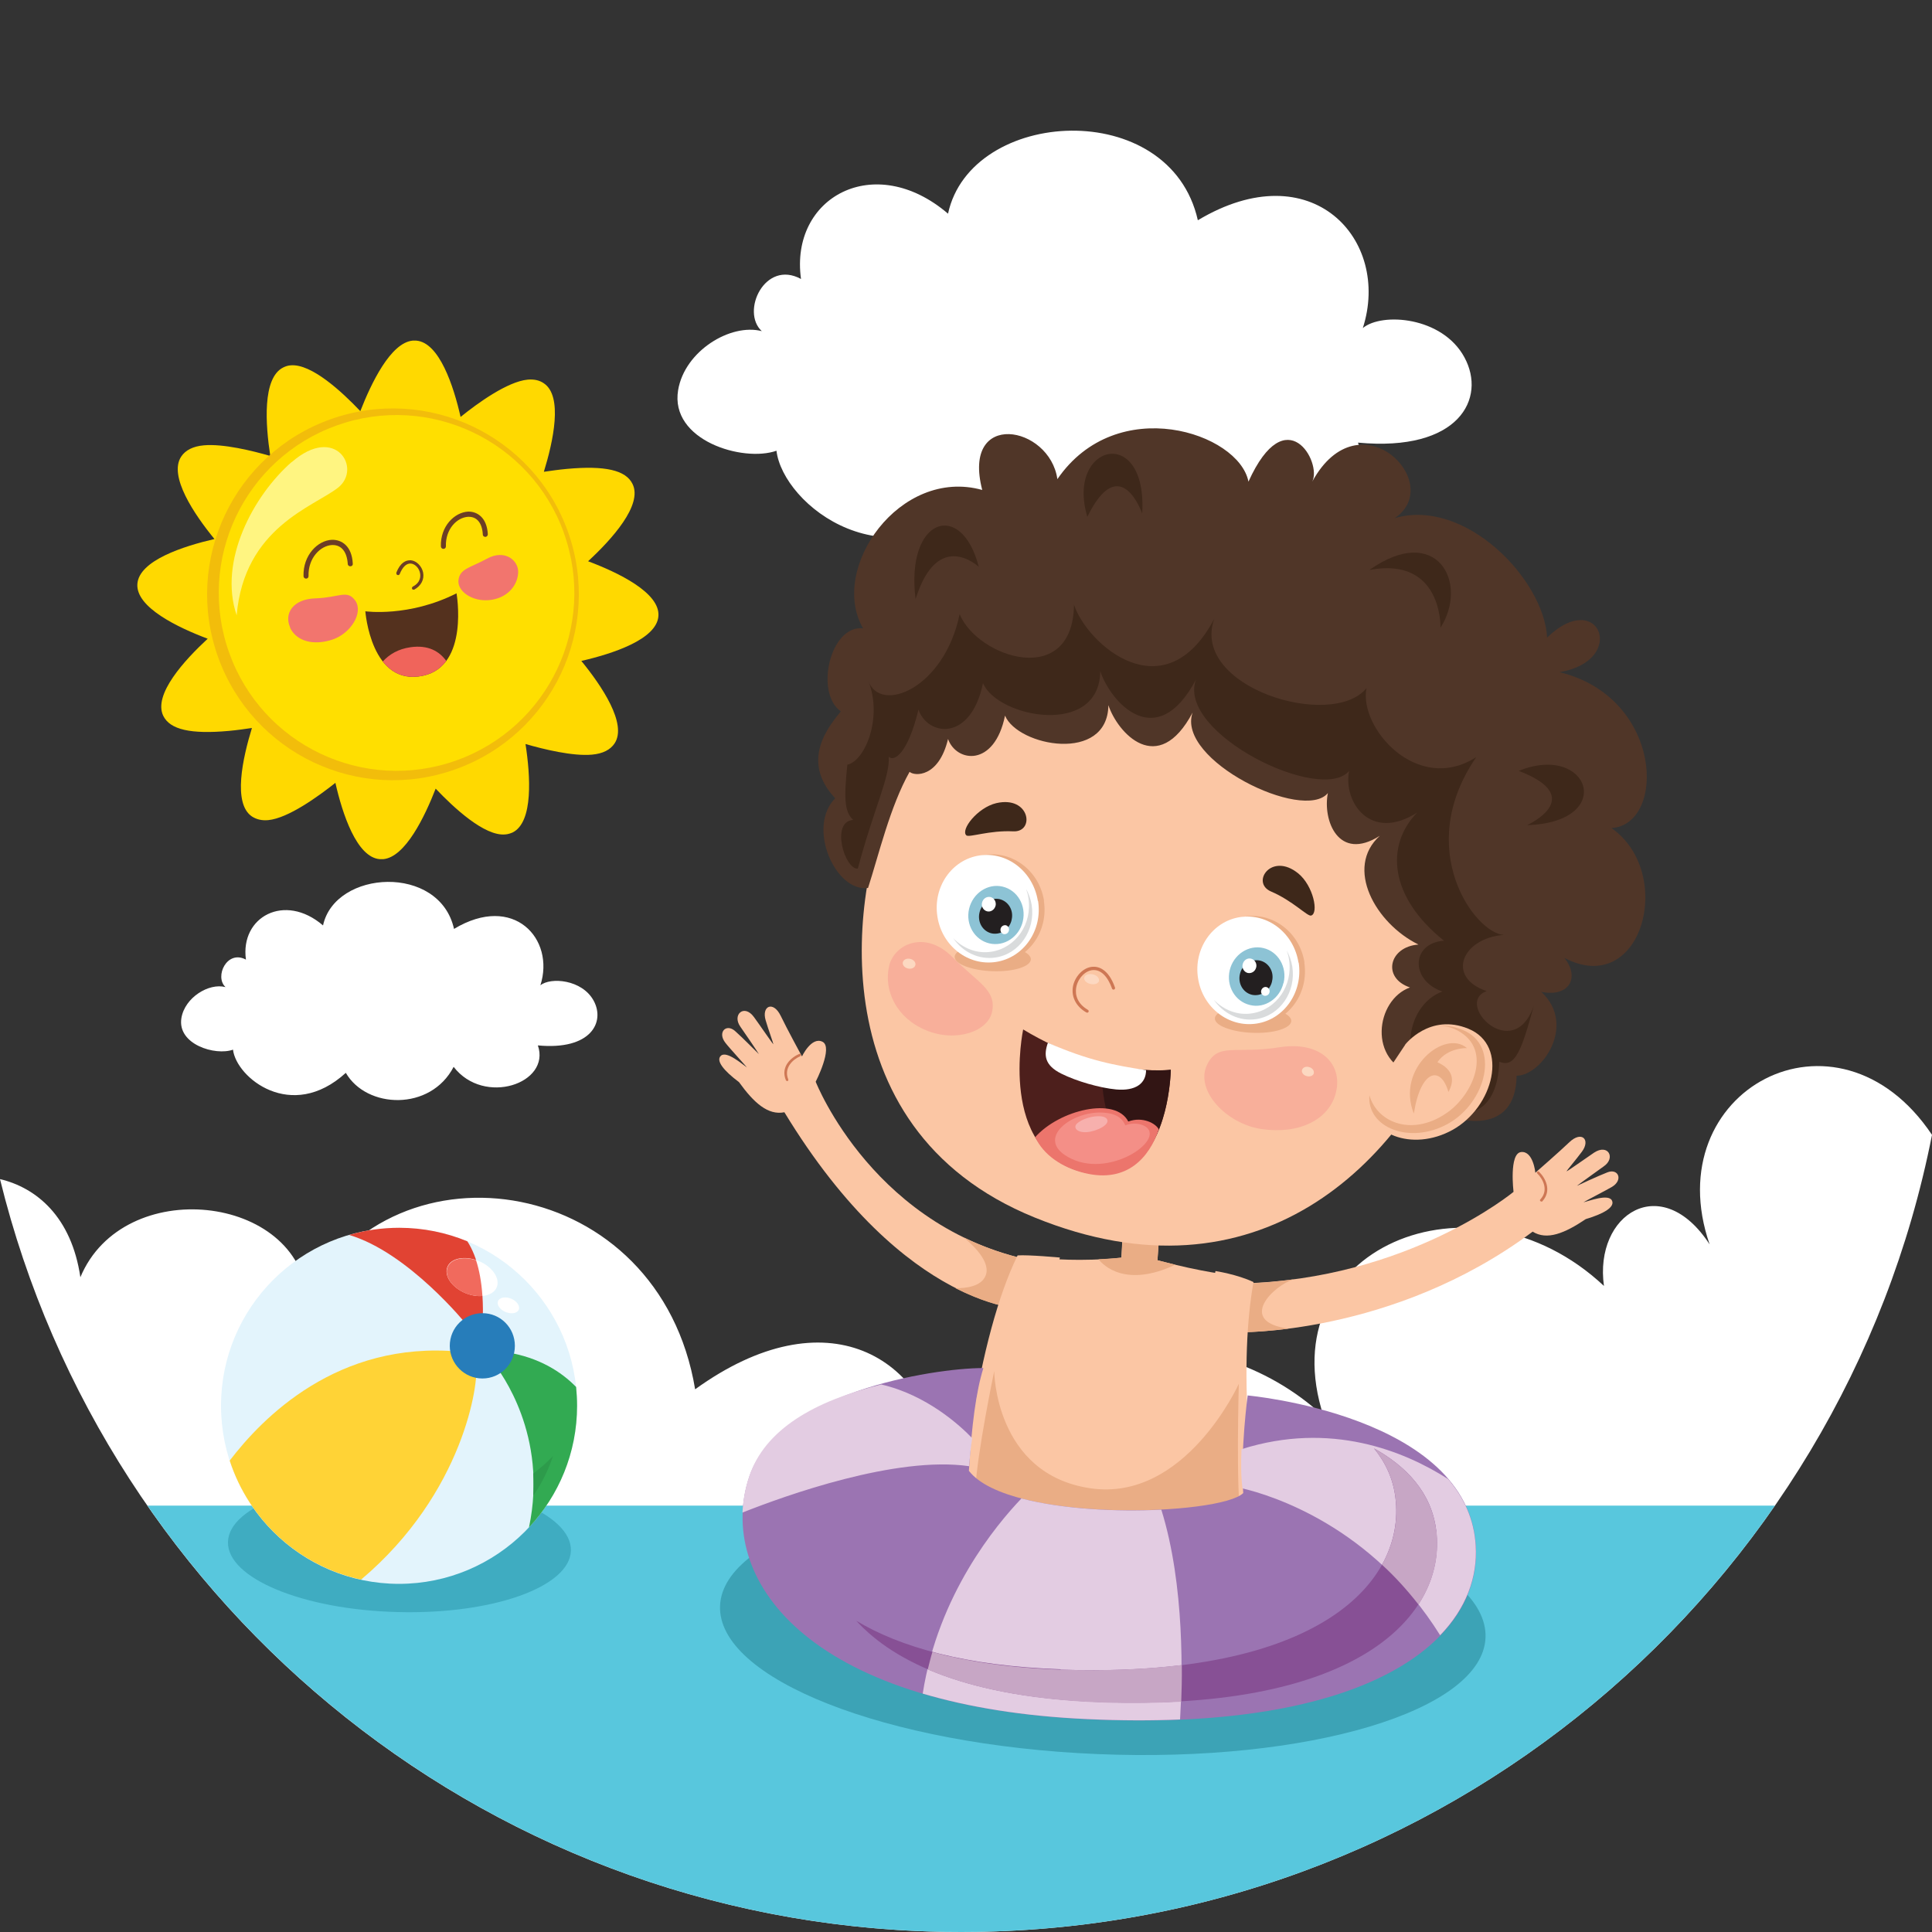 <?xml version="1.0" encoding="UTF-8"?> <svg xmlns="http://www.w3.org/2000/svg" id="Layer_1" viewBox="0 0 100 100"><rect x="0" y="0" width="100" height="100" fill="#333333" stroke="none"/><defs><style>.cls-1{fill:#e3f4fc;}.cls-2{fill:#fff;}.cls-3{fill:#ce7754;}.cls-4{fill:#4d1f1c;}.cls-5{fill:#f2756e;}.cls-6{fill:#c7a6c5;}.cls-7{fill:#fcd8c1;}.cls-8{fill:#321514;}.cls-9{fill:#ffdf00;}.cls-9,.cls-10,.cls-11{fill-rule:evenodd;}.cls-12{fill:#f7b0ad;}.cls-13{fill:#9b74b2;}.cls-10{fill:#fff581;}.cls-14{fill:#f0645b;}.cls-15{fill:#3e281a;}.cls-16{fill:#f8af9a;}.cls-17{fill:#ffd900;}.cls-18{fill:#d9dbdc;}.cls-19{fill:#58c7dd;}.cls-20{fill:#875095;}.cls-21{fill:#e3cce2;}.cls-11{fill:#f2bd0b;}.cls-22{fill:#32aa52;}.cls-23{fill:#eaad85;}.cls-24{fill:#3ca3b6;}.cls-25{fill:#ec756c;}.cls-26{fill:#ffd336;}.cls-27{fill:#fbc6a4;}.cls-28{fill:#f16a5d;}.cls-29{fill:#f48f87;}.cls-30{fill:#2d9b4b;}.cls-31{fill:#503628;}.cls-32{fill:#3facc1;}.cls-33{fill:#6c3e26;}.cls-34{fill:#54311e;}.cls-35{fill:#8dc3d5;}.cls-36{fill:#231f20;}.cls-37{fill:#277dba;}.cls-38{fill:#e14333;}</style></defs><path class="cls-2" d="M39.43,17.14c-1.61-.42-3.99,1.02-4.33,3.05-.44,2.61,3.36,3.75,5.09,3.14,.33,2.78,5.76,7.19,11.15,2.29,2.05,3.55,8.35,3.81,10.64-.6,2.99,3.89,9.62,1.65,8.31-2.11,5.23,.49,6.66-2.29,5.51-4.41-1.14-2.12-4.28-2.34-5.26-1.52,1.47-4.57-2.64-9.11-8.54-5.58-1.44-6.42-11.75-5.83-12.93-.34-3.81-3.26-8.2-.85-7.61,3.38-1.87-1.02-3.13,1.69-2.03,2.7Z"></path><path class="cls-2" d="M11.66,51.09c-.84-.22-2.09,.53-2.27,1.6-.23,1.37,1.76,1.97,2.67,1.64,.17,1.45,3.02,3.77,5.84,1.2,1.07,1.86,4.38,2,5.58-.31,1.57,2.04,5.04,.86,4.36-1.11,2.74,.26,3.49-1.2,2.89-2.31-.6-1.11-2.24-1.23-2.76-.8,.77-2.4-1.38-4.78-4.47-2.92-.75-3.37-6.16-3.06-6.78-.18-1.99-1.71-4.3-.44-3.99,1.77-.98-.53-1.64,.88-1.06,1.42Z"></path><path class="cls-2" d="M49.75,100c24.88,0,45.62-17.74,50.25-41.26-4.91-7.33-14.27-2.3-11.51,5.67-2.49-3.83-5.99-1.57-5.47,2.15-6.82-6.39-17.34-1.9-14.51,6.75-5.94-5.51-15.88-4.6-19.62,2.7-.84-5.88-6.14-8.99-12.91-4.1-1.85-11.13-15.54-13.18-20.07-4.67-.4-5.44-9.53-6.46-11.75-1.13-.46-3.13-2.27-4.63-4.16-5.08,5.49,22.37,25.68,38.97,49.75,38.97Z"></path><path class="cls-19" d="M7.63,77.93c9.25,13.33,24.66,22.07,42.12,22.07s32.87-8.73,42.12-22.07H7.63Z"></path><g><path class="cls-32" d="M29.55,80.26c-.05,1.88-4.06,3.31-8.96,3.18-4.9-.12-8.84-1.75-8.79-3.63,.05-1.88,4.06-3.31,8.96-3.18,4.9,.12,8.84,1.75,8.79,3.63Z"></path><path class="cls-1" d="M11.44,72.76c0,5.09,4.13,9.22,9.21,9.22s9.22-4.13,9.22-9.22-4.13-9.21-9.22-9.21-9.21,4.13-9.21,9.21Z"></path><path class="cls-22" d="M26.21,69.99c1.7,.27,2.85,1.02,3.61,1.8,.03,.32,.05,.64,.05,.97,0,2.44-.95,4.65-2.49,6.3,1.01-4.78-1.49-8.05-1.79-8.45,0,0,.25-.78,.62-.62Z"></path><path class="cls-30" d="M27.6,76.27c.36-.27,.7-.57,1.02-.9-.24,.74-.59,1.42-1.02,2.05,.02-.4,.02-.78,0-1.15Z"></path><path class="cls-26" d="M11.89,75.6c1.67-2.19,5.57-6.22,11.88-5.64,.66,.23,.87,.68,.87,.68,.16,.9-.62,6.62-5.95,11.12-3.21-.7-5.8-3.07-6.8-6.16Z"></path><path class="cls-38" d="M20.66,63.55c1.25,0,2.44,.25,3.53,.7,.51,.79,.89,2.08,.79,4.31-.29,.35-.83,0-.83,0,0,0-3-3.73-6.08-4.64,.82-.24,1.69-.37,2.6-.37Z"></path><path class="cls-37" d="M23.28,69.66c0,.93,.76,1.69,1.69,1.69s1.68-.75,1.68-1.69-.75-1.69-1.68-1.69-1.69,.75-1.69,1.69Z"></path><path class="cls-2" d="M23.16,65.57c-.19,.46,.23,1.07,.93,1.36,.71,.29,1.43,.16,1.62-.3,.19-.46-.23-1.07-.93-1.36-.71-.29-1.43-.16-1.62,.3Z"></path><path class="cls-28" d="M24.64,65.23c.16,.49,.28,1.1,.33,1.85-.27,.02-.57-.02-.87-.14-.71-.29-1.12-.9-.93-1.36,.18-.43,.82-.57,1.48-.35Z"></path><path class="cls-2" d="M25.78,67.34c-.08,.19,.09,.45,.39,.57,.3,.12,.6,.07,.68-.12,.08-.19-.1-.45-.39-.57-.29-.12-.6-.07-.68,.12Z"></path></g><g><g><path class="cls-17" d="M30.45,29.04c1.2-1.11,2.83-2.9,2.29-3.99-.35-.72-1.43-.96-3.4-.78-.43,.04-.85,.1-1.19,.15,.48-1.56,1-3.91,0-4.58-.23-.16-.51-.22-.84-.19-1.04,.1-2.58,1.21-3.47,1.93-.36-1.59-1.1-3.86-2.3-3.95-.06,0-.12,0-.18,0-1.14,.11-2.14,2.19-2.71,3.65-.94-.99-2.53-2.47-3.61-2.37-.14,.01-.26,.05-.38,.11-1.09,.54-.92,2.96-.67,4.58-.93-.27-2.44-.64-3.44-.55-.56,.05-.95,.25-1.17,.58-.67,1.01,.68,3,1.72,4.27-1.6,.37-3.91,1.11-3.99,2.33-.08,1.21,2.1,2.25,3.64,2.83-1.2,1.11-2.83,2.89-2.3,3.99,.35,.72,1.43,.96,3.41,.78,.43-.04,.84-.1,1.18-.15-.48,1.56-1,3.91,0,4.58,.23,.15,.51,.22,.84,.19h0c1.04-.1,2.58-1.22,3.48-1.93,.36,1.59,1.1,3.86,2.3,3.95,.06,0,.12,0,.18,0h0c1.14-.11,2.14-2.19,2.71-3.65,.94,.99,2.53,2.47,3.6,2.37,.14-.01,.26-.05,.38-.1,1.09-.54,.92-2.96,.67-4.58,.93,.27,2.44,.64,3.44,.55,.56-.05,.95-.25,1.17-.58,.67-1.01-.68-3-1.72-4.27,1.6-.37,3.91-1.11,3.99-2.33,.08-1.21-2.1-2.25-3.64-2.83Z"></path><path class="cls-11" d="M29.4,27.53c1.78,5-.82,10.5-5.83,12.29-5,1.79-10.5-.82-12.29-5.83-1.78-5,.82-10.5,5.83-12.29,5-1.78,10.5,.82,12.29,5.83Z"></path><path class="cls-9" d="M29.19,27.6c1.71,4.79-.79,10.05-5.57,11.76-4.79,1.71-10.05-.79-11.76-5.58-1.71-4.79,.79-10.05,5.57-11.76,4.79-1.71,10.05,.79,11.76,5.57Z"></path><path class="cls-10" d="M15.1,23.92c2.27-1.98,3.65,.33,2.4,1.32-1.26,.99-4.86,2.05-5.25,6.61-.96-2.82,.87-6.21,2.85-7.94Z"></path></g><g><path class="cls-5" d="M23.73,30.02c-.07,.58,.71,1.13,1.6,1.04,.9-.09,1.45-.72,1.49-1.41,.04-.63-.68-1.25-1.62-.73-.88,.48-1.4,.51-1.47,1.11Z"></path><path class="cls-5" d="M15.01,32.48c.33,.72,1.23,.95,2.21,.62,.94-.32,1.6-1.39,1.17-2.01-.42-.59-.83-.16-2.05-.12-1.18,.03-1.65,.79-1.32,1.51Z"></path><path class="cls-34" d="M23.63,30.71s.66,3.73-1.71,4.26c-2.72,.61-3.01-3.33-3.01-3.33,0,0,2.25,.32,4.72-.93Z"></path><path class="cls-14" d="M19.81,34.24c.34-.37,.8-.65,1.44-.74,.91-.13,1.49,.21,1.85,.71-.27,.36-.65,.64-1.18,.76-.99,.22-1.66-.16-2.11-.73Z"></path><path class="cls-33" d="M20.51,29.65c.21-.54,.5-.65,.71-.65,.02,0,.04,0,.05,0,.29,.03,.56,.3,.63,.63,.07,.36-.1,.69-.46,.89-.01,0-.03,0-.04,0,0,0-.02,0-.02,0-.02,0-.04-.02-.05-.04-.02-.04,0-.1,.04-.12,.42-.22,.4-.56,.37-.7-.05-.26-.26-.47-.47-.49-.23-.02-.43,.17-.58,.54-.02,.05-.07,.07-.12,.05-.02,0-.04-.03-.05-.05-.01-.02-.01-.05,0-.07Z"></path><g><path class="cls-33" d="M17.18,27.94h.03c.47,0,1,.31,1.05,1.23,0,.04,0,.07-.03,.1-.02,.03-.06,.04-.09,.04-.07,.01-.14-.05-.14-.12-.04-.62-.32-.98-.78-.98h-.03c-.61,.03-1.25,.68-1.22,1.61,0,.07-.05,.13-.13,.13h0c-.07,0-.13-.06-.13-.13-.03-1.09,.74-1.85,1.47-1.88Z"></path><path class="cls-33" d="M24.21,26.48h.04c.45,0,.95,.3,1,1.17,0,.07-.05,.13-.12,.14-.08,0-.14-.05-.14-.12-.03-.59-.3-.93-.74-.92h-.02c-.58,.03-1.18,.64-1.15,1.53,0,.07-.05,.13-.13,.13h0c-.07,0-.13-.06-.13-.13-.03-1.04,.7-1.76,1.41-1.8Z"></path></g></g></g><g><path class="cls-24" d="M76.89,84.77c-.16,3.78-9.16,6.48-20.1,6.02-10.94-.46-19.68-3.9-19.52-7.68,.16-3.78,9.16-6.48,20.1-6.02,10.94,.46,19.68,3.9,19.52,7.68Z"></path><g><g><path class="cls-27" d="M53.19,67.77s-6.27,.19-12.59-10.2c-.85,.17-1.58-.49-2.35-1.56-.79-.59-1.22-1.12-.93-1.37,.3-.26,1.12,.46,1.34,.61-.02-.04-.93-1.03-1.11-1.27-.43-.54,.03-1.02,.49-.62,.38,.33,1.19,1.16,1.24,1.2-.02-.05-.81-1.21-.96-1.42-.44-.62,.2-1.2,.71-.49,.35,.48,.93,1.34,1,1.4,0-.05-.27-.79-.4-1.24-.22-.74,.39-1.03,.78-.23,.3,.63,1.1,2.1,1.1,2.1,0,0,.49-1.04,1.06-.76,.57,.28-.35,2.07-.35,2.07,0,0,3.06,7.81,11.59,9.33,1.59,1.32-.63,2.46-.63,2.46Z"></path><path class="cls-23" d="M53.18,65.19c-.15,.48-.49,1.58-.79,2.51-.65-.11-1.67-.38-2.93-1.02,.57,0,1.32-.1,1.55-.64,.31-.73-.7-1.64-1.13-1.99,.99,.48,2.09,.88,3.3,1.15Z"></path><path class="cls-3" d="M40.76,55.96s-.06-.01-.08-.04c-.3-.72,.29-1.2,.69-1.37,.04-.02,.07,0,.08,.03,.01,.03,0,.07-.03,.09-.35,.15-.87,.58-.62,1.2,.01,.03,0,.07-.04,.09h-.01Z"></path></g><g><path class="cls-27" d="M64,68.96s8.08,.2,15.33-5.21c.74,.46,1.65,.09,2.75-.65,.94-.28,1.53-.63,1.35-.97-.19-.35-1.2,.04-1.47,.1,.03-.03,1.23-.65,1.48-.8,.59-.36,.32-.97-.24-.75-.47,.18-1.52,.67-1.58,.7,.04-.04,1.18-.86,1.39-1.01,.63-.43,.23-1.19-.5-.71-.49,.33-1.34,.94-1.43,.97,.01-.04,.52-.64,.8-1.02,.46-.62-.01-1.1-.65-.49-.5,.48-1.76,1.58-1.76,1.58,0,0-.11-1.14-.74-1.07-.63,.07-.39,2.06-.39,2.06,0,0-5.47,4.54-14.11,4.74-1.94,.69-.25,2.52-.25,2.52Z"></path><path class="cls-23" d="M66.69,68.77c-1.66,.21-2.69,.19-2.69,.19,0,0-1.69-1.83,.25-2.52,.94-.02,1.84-.1,2.71-.22-1.03,.3-2.97,2.18-.27,2.55Z"></path><path class="cls-3" d="M79.79,62.19s-.04,0-.06-.02c-.03-.03-.03-.07,0-.09,.45-.49,.11-1.08-.16-1.34-.03-.03-.03-.07,0-.09s.07-.03,.09,0c.31,.3,.69,.96,.17,1.53-.01,.01-.02,.02-.04,.02Z"></path></g><g><path class="cls-27" d="M60.12,62.31s-.17,2.29-.21,2.92c2.4,.64,3.76,.76,3.76,.76l-1.41,9-9.37-1.96,1.37-7.89s1.61,.18,3.78-.04c.08-1.28,.15-3,.15-3l1.92,.22Z"></path><path class="cls-23" d="M56.86,65.18c.37-.02,.77-.04,1.19-.09,.08-1.28,.15-3,.15-3l1.92,.22s-.17,2.29-.21,2.92c.33,.09,.64,.16,.93,.23-2.57,1.21-3.73,.04-3.98-.28Z"></path></g><g><path class="cls-27" d="M62.91,65.8s-1.17,7.63-5.64,7.02c-4.48-.61-2.41-7.73-2.41-7.73,0,0-1.62-.15-2.19-.11-2.02,4.12-3.26,12.39-3.02,19.19,2.04,1.31,8.5,2.57,16.54,.39-1.74-7.97-2.02-14.2-1.31-18.2-.84-.4-1.96-.57-1.96-.57Z"></path><path class="cls-23" d="M64.12,71.64s-.15,5.46,.1,6.9c-2.58,1.38-11.14,.71-13.74-1.42,.09-1.9,.98-6.15,.98-6.15,0,0,.03,5.32,4.96,6.06,4.92,.74,7.7-5.4,7.7-5.4Z"></path></g><g><path class="cls-13" d="M64.58,72.22s-.39,2.9-.23,5.06c-1.16,1.17-12.1,1.56-14.2-1.15,.15-2.37,.36-4.07,.75-5.32-2.67,0-10.68,1.31-12.12,5.64-1.72,5.14,2.81,11.86,17.53,12.54,14.51,.67,20.37-4.07,20.08-8.98-.39-6.76-11.8-7.78-11.8-7.78Z"></path><path class="cls-21" d="M61.08,89c-1.48,.06-3.07,.06-4.79-.02-3.37-.15-6.19-.63-8.53-1.32,.8-5.13,3.8-8.73,5.11-10.1,2.1,.55,4.91,.7,7.24,.58,1.22,3.91,1.1,8.74,.97,10.86Zm15.3-9c-.08-1.37-.62-2.5-1.42-3.44-2.28-1.46-6.09-3.01-10.7-1.55-.03,.69-.03,1.41,.05,2.03,1.49,.35,6.71,1.95,10.23,7.6,1.35-1.4,1.94-3.01,1.84-4.64Zm-26.22-4.11c.04-.51,.09-1,.16-1.45-.63-.66-2.36-2.24-4.71-2.78-3.45,.86-6.02,2.31-6.84,4.78-.2,.6-.31,1.22-.34,1.85,2.19-.87,7.96-2.95,11.73-2.4Z"></path><path class="cls-20" d="M54.9,86.42c13.41,.46,17.85-4.56,17.33-8.88-.12-1.02-.53-1.86-1.11-2.57,1.62,.9,2.98,2.25,3.22,4.26,.51,4.31-3.92,9.33-17.33,8.87-6.81-.23-10.68-2.01-12.69-4.21,2.26,1.36,5.65,2.34,10.58,2.51Z"></path><path class="cls-6" d="M74.35,79.24c.15,1.26-.13,2.58-.93,3.81-.61-.78-1.24-1.47-1.89-2.06,.63-1.12,.84-2.31,.7-3.45-.12-1.02-.53-1.86-1.11-2.57,1.62,.9,2.98,2.25,3.22,4.26Zm-13.18,6.94c-1.83,.22-3.9,.32-6.26,.24-2.64-.09-4.83-.42-6.65-.91-.09,.29-.16,.59-.24,.9,2.17,.93,5.11,1.57,9,1.71,1.48,.05,2.85,.03,4.12-.04,.02-.55,.04-1.19,.03-1.89Z"></path></g><g><g><g><path class="cls-27" d="M46.21,41.4c-2.03,4.08-4.16,16.95,7.35,21.62,11.45,4.65,19.1-2.65,22.06-10.65,3.57-9.65-3.36-16.94-10.2-18.9-10.68-3.06-16.5,2.46-19.21,7.93Z"></path><path class="cls-16" d="M51.36,52.32c-.18,1.07-1.87,1.65-3.42,1.01-1.55-.64-2.21-2.07-1.92-3.33,.27-1.15,1.88-1.88,3.29-.45,1.32,1.33,2.24,1.67,2.05,2.78Z"></path><path class="cls-7" d="M47.38,49.95c-.03,.14-.2,.22-.38,.18-.18-.04-.3-.18-.27-.32,.03-.14,.2-.22,.38-.18,.18,.04,.3,.18,.27,.32Z"></path><path class="cls-7" d="M56.89,50.76c-.03,.14-.22,.22-.44,.17-.21-.04-.36-.19-.33-.33,.03-.14,.22-.22,.43-.17,.21,.04,.36,.19,.33,.33Z"></path><path class="cls-16" d="M69.15,56.54c-.35,1.44-1.94,2.18-3.85,1.9-1.84-.27-3.43-2-2.84-3.29,.56-1.22,1.47-.58,3.74-.94,2.19-.35,3.3,.89,2.95,2.33Z"></path><path class="cls-7" d="M68.01,55.54c-.03,.13-.19,.21-.37,.16-.17-.04-.28-.18-.25-.31,.03-.13,.19-.21,.36-.16,.17,.04,.28,.18,.25,.31Z"></path><path class="cls-15" d="M51.57,41.57c1.75-.4,2.01,1.52,.87,1.46-1.23-.06-2.27,.33-2.42,.21-.32-.28,.57-1.44,1.55-1.67Z"></path><path class="cls-15" d="M67.2,45.21c-1.39-1.13-2.47,.47-1.42,.93,1.13,.48,1.89,1.3,2.08,1.25,.41-.11,.12-1.54-.66-2.18Z"></path></g><g><path class="cls-4" d="M52.96,53.28s-1.34,6.31,3.11,7.39c4.45,1.08,4.53-5.3,4.53-5.3,0,0-3.39,.48-7.65-2.09Z"></path><path class="cls-8" d="M57.03,55.01c-.05,1.59,.21,3.88,1.9,5.06,1.63-1.48,1.67-4.7,1.67-4.7,0,0-1.42,.19-3.57-.36Z"></path><path class="cls-25" d="M53.59,58.87c.41,.89,1.36,1.56,2.56,1.85,2.2,.53,3.34-.83,3.83-2.26-.14-.3-.83-.69-1.58-.41-.66-1.3-3.56-.61-4.82,.81Z"></path><path class="cls-29" d="M59.22,58.27c-.33-.17-.77-.12-.97-.02-.12-.27-.35-.58-1.02-.65-1.67-.2-3.85,1.39-1.77,2.38,2.1,1,4.98-1.08,3.76-1.71Z"></path><path class="cls-12" d="M55.76,58.14c.38-.33,1.28-.49,1.51-.25,.27,.3-.52,.68-1.03,.71-.51,.03-.72-.25-.48-.46Z"></path><path class="cls-2" d="M54.24,53.97c-.23,.65-.17,1.17,.69,1.6,.8,.4,2,.74,2.84,.82,1.01,.09,1.55-.31,1.55-1-1.63-.25-2.96-.49-5.09-1.42Z"></path></g><path class="cls-3" d="M56.26,52.42s.07-.01,.08-.04c.02-.04,.01-.09-.03-.11-.7-.41-.65-.99-.59-1.23,.11-.45,.48-.81,.86-.83,.4-.02,.75,.32,.98,.96,.01,.04,.06,.06,.1,.05,.04-.02,.07-.06,.05-.11-.34-.97-.87-1.09-1.15-1.07-.45,.02-.88,.44-1.01,.95-.13,.56,.12,1.09,.67,1.41,0,0,.02,0,.03,.01Z"></path><g><path class="cls-23" d="M54.03,46.63c.24,1.54-.75,2.97-2.2,3.2-1.45,.22-2.83-.84-3.06-2.38-.24-1.54,.75-2.97,2.2-3.2,1.46-.22,2.83,.84,3.07,2.38Z"></path><path class="cls-23" d="M52.64,49.11c.84,.26,.96,.69,.26,.96-.69,.27-1.94,.27-2.77,0-.84-.26-.96-.7-.26-.96,.69-.27,1.94-.27,2.78,0Z"></path><path class="cls-2" d="M53.73,46.63c.24,1.52-.74,2.94-2.18,3.16-1.44,.22-2.8-.83-3.03-2.35-.24-1.53,.74-2.94,2.17-3.16,1.44-.22,2.79,.83,3.03,2.36Z"></path><path class="cls-18" d="M53.4,46.84c-.05-.3-.15-.58-.29-.83,.05,.15,.1,.31,.12,.47,.21,1.34-.65,2.58-1.91,2.78-.75,.12-1.47-.17-1.98-.7,.49,.72,1.32,1.13,2.19,1,1.24-.19,2.07-1.41,1.87-2.72Z"></path><path class="cls-35" d="M52.94,47.69c-.19,.81-.97,1.32-1.73,1.14-.77-.18-1.24-.98-1.05-1.79,.19-.81,.97-1.33,1.73-1.15,.77,.18,1.24,.98,1.05,1.8Z"></path><path class="cls-36" d="M52.36,47.62c-.11,.49-.58,.79-1.04,.69-.46-.11-.74-.59-.62-1.08,.11-.48,.58-.79,1.04-.69,.46,.11,.74,.59,.62,1.07Z"></path><path class="cls-2" d="M51.53,46.88c-.05,.2-.24,.34-.44,.29-.19-.05-.31-.25-.26-.45,.05-.21,.24-.33,.44-.29,.19,.05,.31,.25,.26,.46Z"></path><path class="cls-2" d="M52.22,48.17c-.03,.13-.15,.2-.27,.18-.12-.03-.19-.15-.16-.28,.03-.12,.15-.2,.27-.18,.12,.03,.19,.15,.16,.28Z"></path></g><g><path class="cls-23" d="M67.51,49.82c.24,1.54-.75,2.97-2.2,3.2-1.45,.22-2.83-.84-3.06-2.38-.24-1.54,.75-2.97,2.2-3.2,1.46-.22,2.83,.84,3.07,2.38Z"></path><path class="cls-23" d="M66.12,52.3c.84,.26,.96,.69,.26,.96-.69,.27-1.94,.27-2.78,0-.84-.26-.96-.69-.27-.96,.7-.27,1.94-.27,2.78,0Z"></path><path class="cls-2" d="M67.22,49.82c.23,1.52-.74,2.94-2.18,3.16-1.44,.22-2.8-.83-3.03-2.35-.24-1.52,.74-2.94,2.17-3.16,1.44-.22,2.79,.83,3.03,2.36Z"></path><path class="cls-18" d="M66.89,50.03c-.05-.3-.15-.58-.29-.83,.05,.15,.1,.31,.12,.47,.21,1.34-.65,2.58-1.91,2.78-.75,.12-1.47-.17-1.98-.7,.49,.71,1.32,1.13,2.19,1,1.24-.19,2.07-1.41,1.87-2.72Z"></path><path class="cls-35" d="M66.43,50.88c-.19,.81-.97,1.33-1.73,1.14-.77-.18-1.24-.98-1.05-1.8,.19-.81,.97-1.33,1.74-1.15,.77,.18,1.24,.99,1.05,1.8Z"></path><path class="cls-36" d="M65.84,50.8c-.11,.49-.58,.79-1.04,.69-.46-.11-.74-.59-.62-1.08,.11-.48,.58-.79,1.04-.69,.46,.11,.74,.59,.62,1.07Z"></path><path class="cls-2" d="M65.02,50.07c-.05,.21-.24,.33-.44,.29-.19-.05-.31-.25-.26-.45,.05-.21,.24-.34,.44-.29,.19,.05,.31,.25,.26,.46Z"></path><path class="cls-2" d="M65.71,51.36c-.03,.13-.15,.2-.27,.18-.12-.03-.19-.15-.16-.27,.03-.12,.15-.21,.27-.18,.12,.03,.19,.15,.16,.28Z"></path></g></g><g><path class="cls-31" d="M74,57.82c-1.03,.77-2.4-1.42-.8-2.21-2.41-.66-2.01-3.85-.22-4.5-1.46-.49-1.09-2.11,.44-2.22-2.22-1.09-3.84-3.97-2-5.63-2.14,1.36-2.97-.8-2.69-2.21-1.26,1.52-7.87-1.71-7-4.17-1.8,3.39-3.89,1.04-4.36-.38-.04,3.02-4.69,2.13-5.35,.54-.55,2.69-2.52,2.42-2.95,1.21-.48,2.01-1.74,1.93-1.99,1.7-1.01,1.79-1.6,4.31-2.15,6.01-1.68,.24-3.19-3.15-1.7-4.64-1.87-1.99-.26-3.8,.29-4.5-1.35-.94-.57-4.47,1.15-4.3-1.78-3.09,1.9-8.35,6.17-7.16-1.08-4.17,3.49-3.35,3.89-.56,3.08-4.49,9.4-2.4,9.89,.13,1.96-4.33,3.82-.98,3.3,0,2.46-4.49,6.94,.1,4.27,1.89,3.62-1.07,7.72,3.14,7.89,6.18,2.68-2.61,4.21,1.19,.64,1.79,5.37,1.31,5.53,7.89,2.69,8.07,3.33,2.34,1.58,8.83-2.44,6.72,.8,.98,.29,2.05-1.19,1.76,1.84,1.72,.03,4.33-1.28,4.34-.05,3.24-3.25,2.17-3.25,2.17,0,0-.14-.88-1.26-.03Z"></path><path class="cls-15" d="M43.86,39.58c.92-.2,1.84-2.45,1.08-4.35,.61,1.74,3.93,.43,4.73-3.44,.95,2.27,5.86,3.86,5.92-.49,.68,2.05,4.68,5.6,7.26,.73-1.26,3.53,6.07,5.78,7.88,3.59-.41,2.03,2.61,5.53,5.68,3.57-3.29,4.79-.03,9.14,1.43,9.2-2.19,.17-3,2.2-.89,2.91-1.71,.61,1.37,3.81,2.44,.76-.63,2.28-.96,3.25-1.79,2.89-.08,2.74-1.77,2.66-1.77,2.66,0,0-.65-.59-1.74,.14-.03-.5,.18-1.01,.82-1.33-2.73-.75-2.28-4.37-.25-5.1-1.66-.56-1.64-2.5,.08-2.63-2.84-2.27-3.04-4.93-1.39-6.63-2.42,1.54-3.84-.55-3.52-2.16-1.43,1.73-8.93-1.94-7.93-4.72-2.04,3.84-4.41,1.18-4.95-.44-.04,3.43-5.32,2.41-6.07,.62-.63,3.05-2.86,2.75-3.34,1.37-.55,2.28-1.26,2.71-1.54,2.44,.07,1.05-.76,2.64-1.6,5.79-.68,.05-1.42-2.44-.24-2.52-.46-.43-.48-1.15-.3-2.87Z"></path><path class="cls-15" d="M74.56,32.49c1.48-2.32-.19-5.45-3.68-2.99,3.79-.71,3.68,2.99,3.68,2.99Z"></path><path class="cls-15" d="M50.66,29.34c-.88-3.48-3.8-2.56-3.27,1.67,1.15-3.68,3.27-1.67,3.27-1.67Z"></path><path class="cls-15" d="M79.04,42.71c4.66-.15,3.23-4.29-.43-2.81,3.6,1.38,.43,2.81,.43,2.81Z"></path><path class="cls-15" d="M59.12,26.58c.28-4.65-3.97-3.61-2.84,.17,1.7-3.46,2.84-.17,2.84-.17Z"></path></g><g><path class="cls-27" d="M72.73,54.07s1.27-1.65,3.28-.82c2.12,.88,1.29,4.05-.82,5.23-2.11,1.17-4.48,.2-4.33-1.59l1.87-2.81Z"></path><path class="cls-23" d="M75.71,53.31c-.51-.21-.97-.25-1.37-.19,.31-.03,.65,0,.98,.16,1.95,.9,1.01,3.24-.32,4.24-1.81,1.35-3.71,.63-4.12-.83-.14,1.67,2.08,2.57,4.06,1.48,1.98-1.09,2.75-4.05,.77-4.86Z"></path><path class="cls-23" d="M75.93,54.25c-1.13-.99-3.69,1.04-2.75,3.39,.35-2.27,1.39-2.52,1.79-1.12,.34-.61,.24-1.17-.57-1.54,.53-.77,1.52-.73,1.52-.73Z"></path></g></g></g></g></svg> 